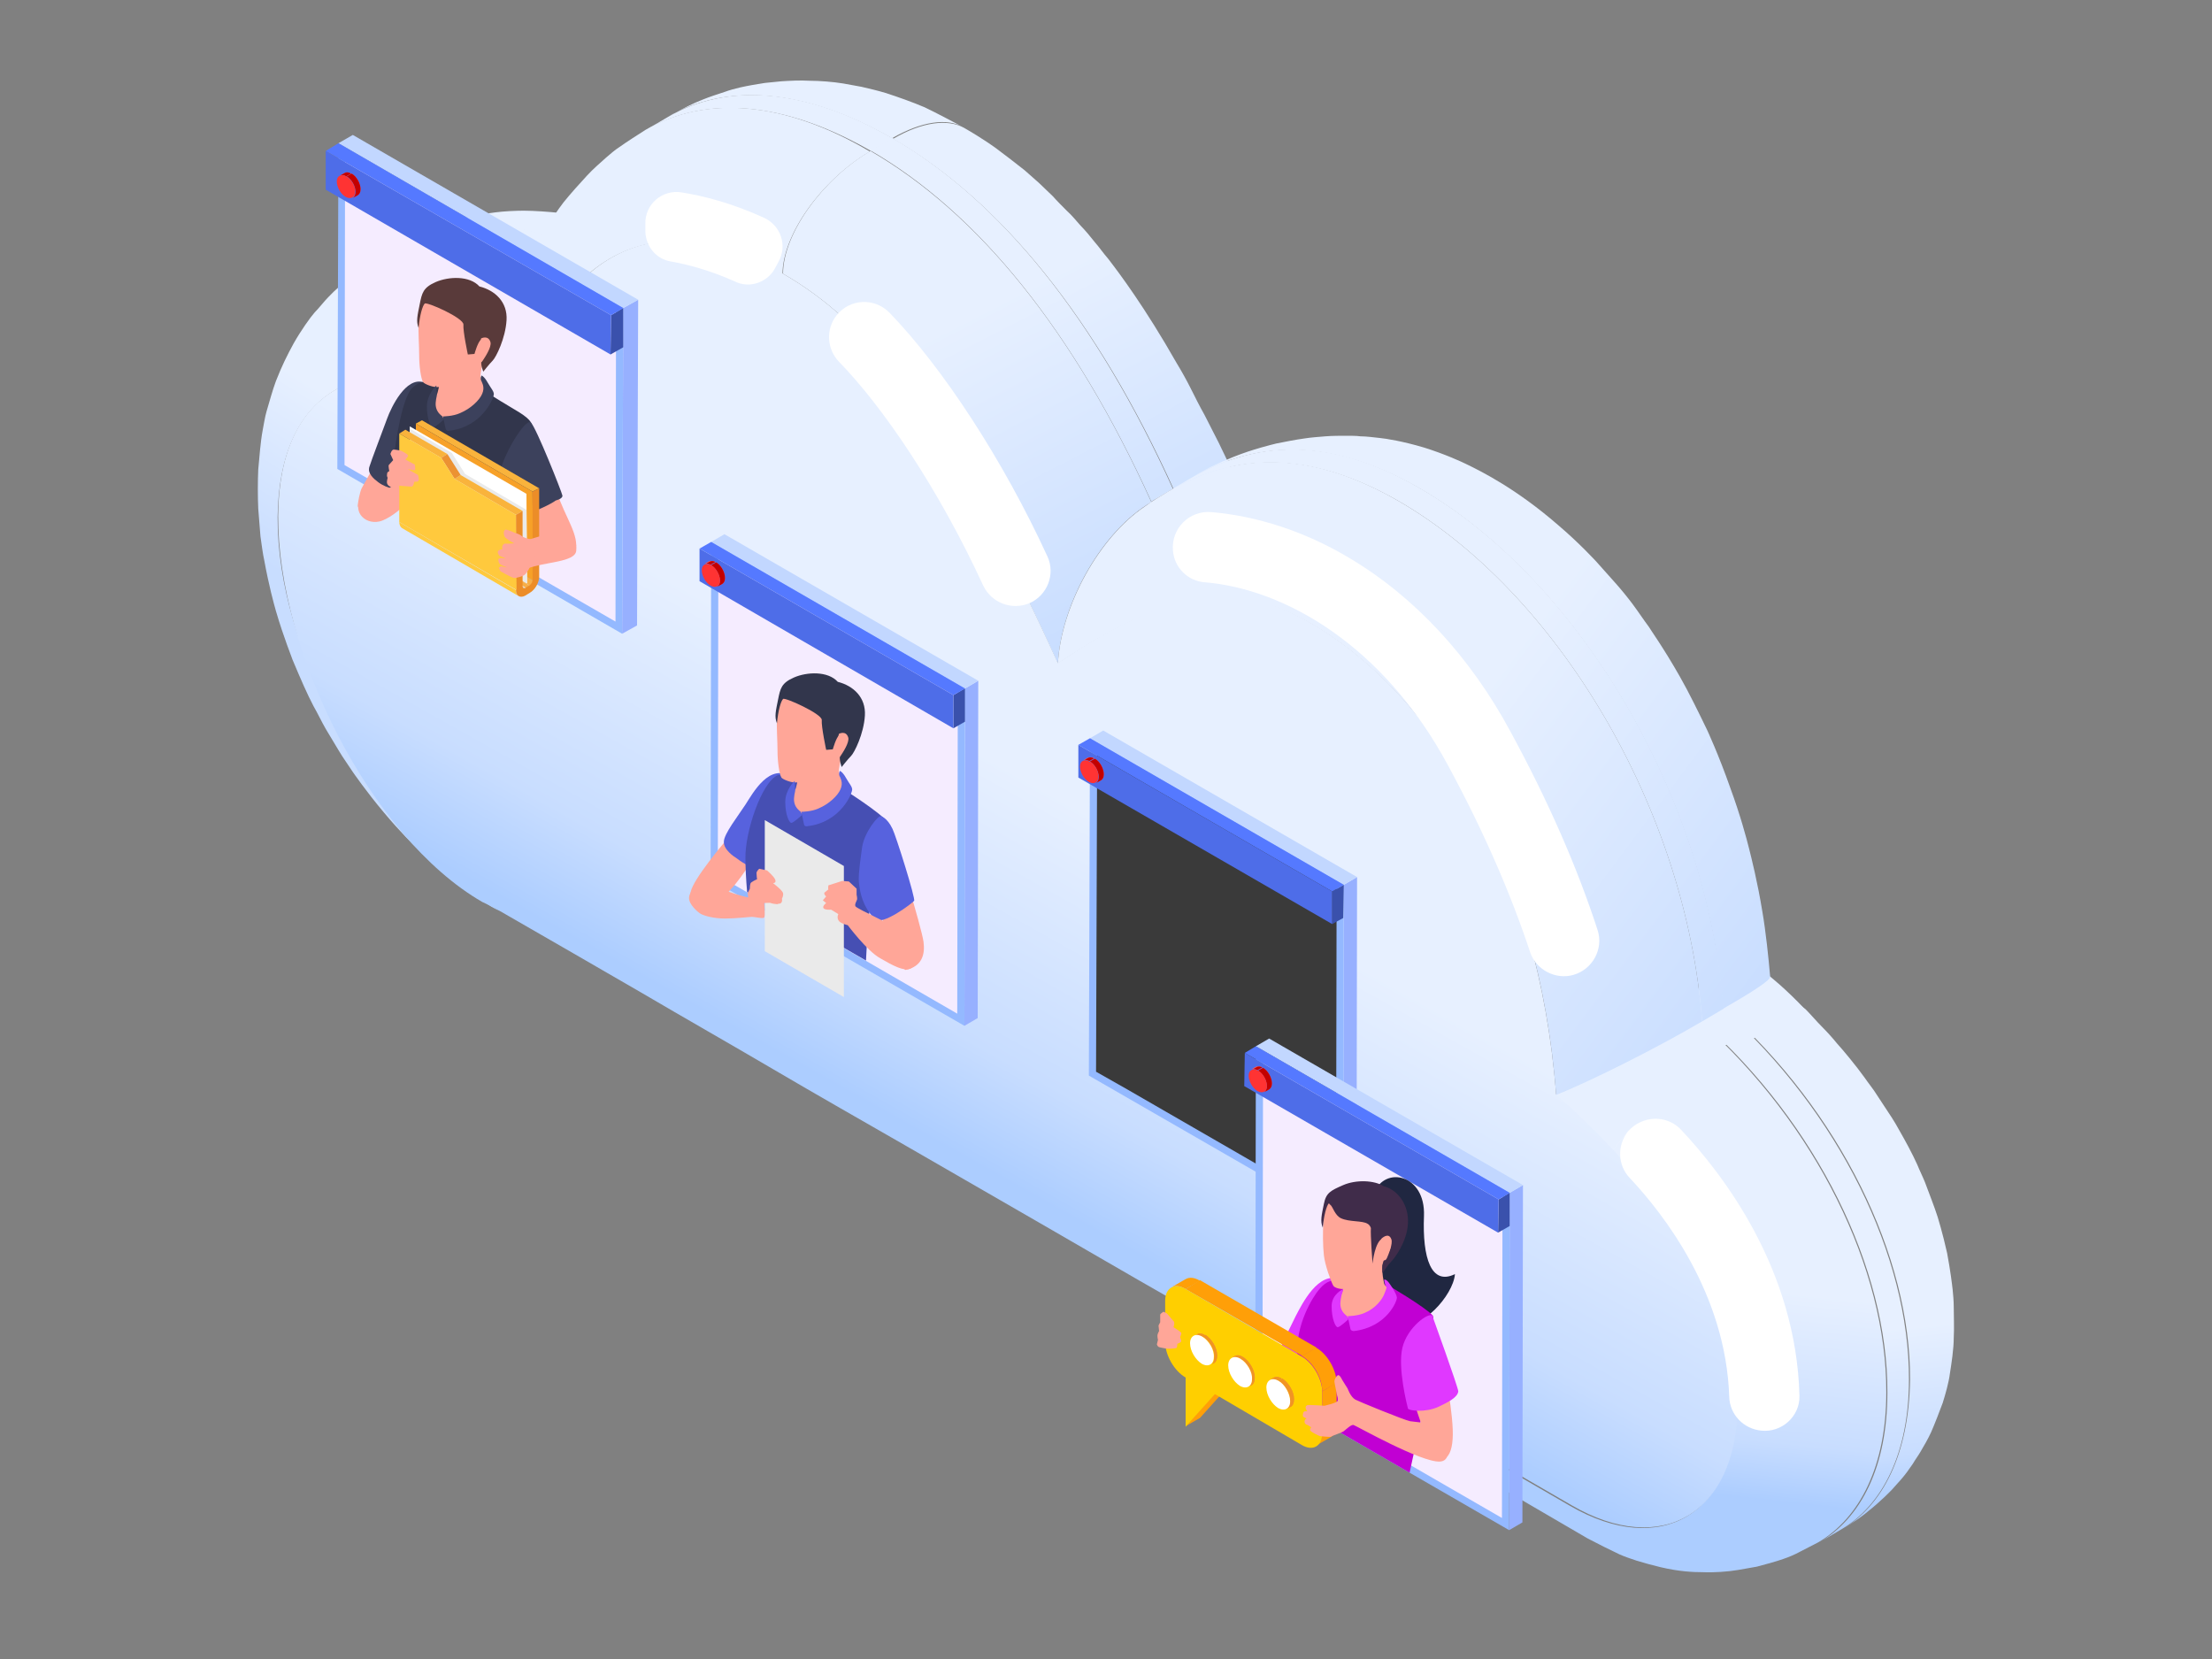 <?xml version="1.0" encoding="utf-8"?>
<!-- Generator: Adobe Illustrator 25.4.1, SVG Export Plug-In . SVG Version: 6.00 Build 0)  -->
<svg version="1.1" id="レイヤー_1" xmlns="http://www.w3.org/2000/svg" xmlns:xlink="http://www.w3.org/1999/xlink" x="0px"
	 y="0px" viewBox="0 0 400 300" style="enable-background:new 0 0 400 300;" xml:space="preserve">
<rect x="0" y="0" width="400" height="300" fill="#808080" stroke="none"/>
<style type="text/css">
	.st0{enable-background:new    ;}
	.st1{fill:url(#SVGID_1_);}
	.st2{fill:#E7F0FF;}
	.st3{fill:url(#SVGID_00000176005858183776890930000010278214576251562135_);}
	.st4{fill:url(#SVGID_00000003823614620392469450000016095244829332637332_);}
	.st5{fill:url(#SVGID_00000015336385634000488580000013239971619987754368_);}
	.st6{fill:url(#SVGID_00000032615748488311667900000003653439872184738966_);}
	.st7{fill:url(#SVGID_00000180346856596376049020000015213889050582198412_);}
	.st8{fill:url(#SVGID_00000150071106959836692900000009938431291155453095_);}
	.st9{fill:url(#SVGID_00000119798598592063063700000010367807295365968044_);}
	.st10{fill:url(#SVGID_00000011714536999808499710000014742618080062607005_);}
	.st11{fill:url(#SVGID_00000109002874305528454810000002795766714877885628_);}
	.st12{fill:url(#SVGID_00000045608313250200275070000000952834128944101274_);}
	.st13{fill:url(#SVGID_00000156548709675189458400000003890105787115862146_);}
	.st14{fill:url(#SVGID_00000029768527163002003550000017399966063257720211_);}
	.st15{fill:url(#SVGID_00000070084393146934242010000003675144691204598694_);}
	.st16{fill:url(#SVGID_00000180366672328930895390000001749586162924497309_);}
	.st17{fill:url(#SVGID_00000044885660224479923740000011562249218682465670_);}
	.st18{fill:url(#SVGID_00000139988550412633156050000017906687843232850072_);}
	.st19{fill:#FFFFFF;}
	.st20{fill:#97B0FF;}
	.st21{fill:#C2D7FF;}
	.st22{fill:#94B9FF;}
	.st23{fill:#F5ECFF;}
	.st24{fill:#3A51AC;}
	.st25{fill:#5579FF;}
	.st26{fill:#4E6DE8;}
	.st27{fill:#FFA698;}
	.st28{fill:#5762DE;}
	.st29{fill:#464FB3;}
	.st30{fill:#EAEAEA;}
	.st31{fill:#32364C;}
	.st32{clip-path:url(#SVGID_00000060717626621140563920000017378672837877910176_);enable-background:new    ;}
	.st33{fill:#C30000;}
	.st34{clip-path:url(#SVGID_00000144298438126579115920000012364730549847555202_);enable-background:new    ;}
	.st35{fill:#FF3333;}
	.st36{fill:#3A3A3A;}
	.st37{clip-path:url(#SVGID_00000051376645789156949950000010442638112800075447_);enable-background:new    ;}
	.st38{clip-path:url(#SVGID_00000014619574989542861370000007532297544770938248_);enable-background:new    ;}
	.st39{fill:#E038FF;}
	.st40{fill:#202741;}
	.st41{fill:#C100D3;}
	.st42{fill:#402C4A;}
	.st43{fill:#FF9F08;}
	.st44{fill:#FFCF00;}
	.st45{clip-path:url(#SVGID_00000164476332534781908380000004381256906563255181_);enable-background:new    ;}
	.st46{fill:#F19424;}
	.st47{clip-path:url(#SVGID_00000147927690586000894700000001140372886714651777_);enable-background:new    ;}
	.st48{clip-path:url(#SVGID_00000126299374166296862390000010842868285749997706_);enable-background:new    ;}
	.st49{clip-path:url(#SVGID_00000083058218143505741810000002638499159827857313_);enable-background:new    ;}
	.st50{clip-path:url(#SVGID_00000030480432978646568090000006366389213735466374_);enable-background:new    ;}
	.st51{clip-path:url(#SVGID_00000174575517448646581650000002577163811319507335_);enable-background:new    ;}
	.st52{clip-path:url(#SVGID_00000101092552778820255300000016090966807206744747_);enable-background:new    ;}
	.st53{clip-path:url(#SVGID_00000055675298892376301260000017873900581979837625_);enable-background:new    ;}
	.st54{clip-path:url(#SVGID_00000165234138219223852450000012463519368635206319_);enable-background:new    ;}
	.st55{clip-path:url(#SVGID_00000170977057656602746950000006541299734866996878_);enable-background:new    ;}
	.st56{fill:#3C415C;}
	.st57{fill:#593A3A;}
	.st58{clip-path:url(#SVGID_00000161615047934747558840000006850199384360881321_);}
	.st59{fill:#F7AE48;}
	.st60{clip-path:url(#SVGID_00000064333659691895134600000013509911893091759012_);}
	.st61{clip-path:url(#SVGID_00000115501973079039655450000001399055074693359510_);}
	.st62{fill:#FFC93D;}
	.st63{fill:#F9B33C;}
	.st64{fill:#F7A128;}
	.st65{fill:#EC8D28;}
	.st66{fill:#EC9232;}
</style>
<g>
	<g>
		<g>
			<g>
				<g class="st0">
					
						<linearGradient id="SVGID_1_" gradientUnits="userSpaceOnUse" x1="806.567" y1="185.248" x2="762.594" y2="249.54" gradientTransform="matrix(-1 0 0 1 1119.85 0)">
						<stop  offset="0.273" style="stop-color:#E7F0FF"/>
						<stop  offset="1" style="stop-color:#C8DDFF"/>
					</linearGradient>
					<path class="st1" d="M320.1,176.6c0,0,2.7,2.1,6.3,5.9c3.6,3.8-24.2,8.4-24.2,8.4l8.2-19.4L320.1,176.6z"/>
					<g>
						<path class="st2" d="M90.7,164.7c0.4,0.2,0.4,0.2,2.2,1.2c0.9,0.5,1.5,0.8,1.8,0.9c-2.4-1.1-3.9-3.3-4.1-6.5
							c-0.7-0.3-2.4-1.3-3.3-1.7C87.2,161.7,88.6,163.8,90.7,164.7z"/>
					</g>
					<g>
						
							<linearGradient id="SVGID_00000088097254547392217200000002896853103770113960_" gradientUnits="userSpaceOnUse" x1="1040.231" y1="69.922" x2="1063.582" y2="107.224" gradientTransform="matrix(-1 0 0 1 1119.85 0)">
							<stop  offset="0.273" style="stop-color:#E7F0FF"/>
							<stop  offset="1" style="stop-color:#C8DDFF"/>
						</linearGradient>
						<path style="fill:url(#SVGID_00000088097254547392217200000002896853103770113960_);" d="M119.2,43.4c-1.2-0.5-2.8-1.1-4-1.5
							c-2.1-0.7-4.8-1.6-7-2.1c-2.1-0.5-4.9-1-7-1.3c-1.9-0.2-4.6-0.4-6.5-0.4c-1.5,0-3.6,0.1-5.1,0.3c-0.9,0.1-2.1,0.3-2.9,0.4
							c-1.3,0.3-2.9,0.6-4.2,1c-1.1,0.3-2.7,0.8-3.7,1.3c-0.8,0.3-1.8,0.7-2.6,1.1c-1,0.5-2.4,1.2-3.4,1.8c7.8-4.6,18.5-4.7,31,0.5
							C108.8,41.6,114.4,41.4,119.2,43.4z"/>
					</g>
					<g>
						
							<linearGradient id="SVGID_00000133525925764195602870000015246451213430651306_" gradientUnits="userSpaceOnUse" x1="1046.367" y1="66.081" x2="1069.719" y2="103.383" gradientTransform="matrix(-1 0 0 1 1119.85 0)">
							<stop  offset="0.273" style="stop-color:#E7F0FF"/>
							<stop  offset="1" style="stop-color:#C8DDFF"/>
						</linearGradient>
						<path style="fill:url(#SVGID_00000133525925764195602870000015246451213430651306_);" d="M72.9,43.9L69,46.2
							c7.8-4.6,18.5-4.7,31,0.5l3.9-2.3C91.5,39.2,80.8,39.3,72.9,43.9z"/>
					</g>
					<g>
						
							<linearGradient id="SVGID_00000141453028374097009340000012925504555207120256_" gradientUnits="userSpaceOnUse" x1="1026.468" y1="78.538" x2="1049.82" y2="115.84" gradientTransform="matrix(-1 0 0 1 1119.85 0)">
							<stop  offset="0.273" style="stop-color:#E7F0FF"/>
							<stop  offset="1" style="stop-color:#C8DDFF"/>
						</linearGradient>
						<path style="fill:url(#SVGID_00000141453028374097009340000012925504555207120256_);" d="M69,46.2c-0.7,0.4-1.7,1-2.4,1.5
							c-1,0.7-2.3,1.6-3.2,2.3c-1.2,1.1-2.9,2.5-4,3.7c-0.8,0.8-1.7,2-2.5,2.8c-0.8,0.9-2.5,3.3-3.8,5.6c-1.2,2.2-2.1,4-3.2,6.8
							c-0.6,1.6-1.2,3.8-1.7,5.5c-0.3,1-0.5,2.4-0.7,3.4c-0.4,2.1-0.6,5-0.8,7.1c-0.1,2.1-0.1,5,0,7.1c0.1,1.5,0.3,3.5,0.4,5
							c0.2,1.3,0.4,3.1,0.7,4.4c0.8,4.4,1.7,7.7,2.1,9.1c1.4,4.8,3,8.7,3,8.8c1.6,3.8,2.6,6.1,3.8,8.4c0.7,1.2,1.5,2.9,2.2,4.1
							c0.7,1.2,1.7,2.8,2.4,4c0.7,1.2,1.8,2.7,2.5,3.8c0,0,2.4,3.5,5.6,7.3c3,3.6,5.5,6,6.2,6.7c3.5,3.4,7.8,7.2,14.4,11
							c-1.8-1.1-2.9-3-2.9-5.9c-20.4-11.8-37-40.9-36.9-65.2C50.5,71.2,64.5,60.9,93,72.7c-4.8-9.3-1.7-20.9,7-26
							C87.5,41.5,76.8,41.6,69,46.2z"/>
					</g>
					<g>
						
							<linearGradient id="SVGID_00000104680228207508730570000006541795552349770377_" gradientUnits="userSpaceOnUse" x1="963.246" y1="39.967" x2="923.619" y2="117.2" gradientTransform="matrix(-1 0 0 1 1119.85 0)">
							<stop  offset="0.273" style="stop-color:#E7F0FF"/>
							<stop  offset="1" style="stop-color:#C8DDFF"/>
						</linearGradient>
						<path style="fill:url(#SVGID_00000104680228207508730570000006541795552349770377_);" d="M174.2,23c-2.1-1.1-4.9-2.6-7-3.6
							c-2.1-0.9-4.9-1.9-7.1-2.6c-1.3-0.4-3-0.8-4.3-1.1c-1-0.2-2.3-0.4-3.3-0.6c-1.8-0.3-4.3-0.5-6.2-0.5c-1.5-0.1-3.5,0-5,0.1
							c-0.9,0.1-2.1,0.2-3,0.3c-1.3,0.2-3.1,0.5-4.4,0.8c-0.9,0.2-2,0.5-2.8,0.8c-1.2,0.4-2.8,0.9-4,1.4c-0.8,0.3-1.9,0.8-2.7,1.2
							c-1.2,0.6-2.7,1.4-3.8,2c10.8-6.3,25-5.2,40.7,3.8C166.7,21.9,171.3,21.3,174.2,23z"/>
					</g>
					<g>
						
							<linearGradient id="SVGID_00000083076155496406064590000006624359555810009999_" gradientUnits="userSpaceOnUse" x1="970.755" y1="43.82" x2="931.128" y2="121.053" gradientTransform="matrix(-1 0 0 1 1119.85 0)">
							<stop  offset="0.273" style="stop-color:#E7F0FF"/>
							<stop  offset="1" style="stop-color:#C8DDFF"/>
						</linearGradient>
						<path style="fill:url(#SVGID_00000083076155496406064590000006624359555810009999_);" d="M120.7,21.2l-3.9,2.3
							c10.8-6.3,25-5.2,40.7,3.8l3.9-2.3C145.7,15.9,131.4,14.9,120.7,21.2z"/>
					</g>
					<g>
						
							<linearGradient id="SVGID_00000047041514912089412230000012180982365608460707_" gradientUnits="userSpaceOnUse" x1="992.15" y1="54.797" x2="952.523" y2="132.03" gradientTransform="matrix(-1 0 0 1 1119.85 0)">
							<stop  offset="0.273" style="stop-color:#E7F0FF"/>
							<stop  offset="1" style="stop-color:#C8DDFF"/>
						</linearGradient>
						<path style="fill:url(#SVGID_00000047041514912089412230000012180982365608460707_);" d="M116.7,23.5
							c-1.4,0.9-3.3,2.1-4.7,3.1c-0.8,0.5-1.7,1.3-2.4,1.9c-1,0.9-2.4,2.1-3.4,3.2c-1.3,1.4-3.1,3.4-4.3,4.9c-1,1.3-2.2,3.1-3.1,4.5
							c-1,1.6-2.2,3.8-3,5.5c-0.5,1-1.2,2.4-1.6,3.5c-0.9,2.2-1.9,5.2-2.7,7.4c-1.5,4.9-1.2,10.4,1.4,15.3
							c9.1-29.4,27.4-35.5,48.6-23.2c0-7.2,7.1-17.1,15.8-22.2C141.8,18.2,127.5,17.2,116.7,23.5z"/>
					</g>
					<g>
						
							<linearGradient id="SVGID_00000033362283155894087700000002456519408962189445_" gradientUnits="userSpaceOnUse" x1="941.223" y1="28.667" x2="901.596" y2="105.9" gradientTransform="matrix(-1 0 0 1 1119.85 0)">
							<stop  offset="0.273" style="stop-color:#E7F0FF"/>
							<stop  offset="1" style="stop-color:#C8DDFF"/>
						</linearGradient>
						<path style="fill:url(#SVGID_00000033362283155894087700000002456519408962189445_);" d="M225.6,91.2c-0.8-1.7-1.8-4-2.6-5.7
							c-0.8-1.6-1.8-3.8-2.6-5.4c-0.8-1.5-1.8-3.6-2.6-5.1c-0.8-1.4-1.8-3.4-2.5-4.8c-0.7-1.4-1.7-3.2-2.5-4.5
							c-5.8-10.2-10.4-16.3-12.4-18.9l0,0c-0.8-0.9-1.7-2.2-2.5-3.1c-0.7-0.9-1.7-2.1-2.5-2.9c-0.7-0.8-1.7-2-2.5-2.7
							c-0.8-0.8-1.8-1.8-2.5-2.6c-0.7-0.7-1.8-1.7-2.5-2.4c-0.8-0.7-1.8-1.6-2.6-2.3c-1.5-1.2-3.6-2.8-5.2-4c0,0-2.3-1.7-5.8-3.7
							c-2.9-1.6-7.5-1.1-12.8,2c19.5,11.3,36.7,32.4,50.8,63.5C218.3,84.9,223.3,86.2,225.6,91.2z"/>
					</g>
					<g>
						
							<linearGradient id="SVGID_00000023253936313623033210000005341856927085027248_" gradientUnits="userSpaceOnUse" x1="948.066" y1="32.178" x2="908.438" y2="109.411" gradientTransform="matrix(-1 0 0 1 1119.85 0)">
							<stop  offset="0.273" style="stop-color:#E7F0FF"/>
							<stop  offset="1" style="stop-color:#C8DDFF"/>
						</linearGradient>
						<path style="fill:url(#SVGID_00000023253936313623033210000005341856927085027248_);" d="M208.2,90.7l3.9-2.3
							c-14.1-31.1-31.3-52.2-50.8-63.5l-3.9,2.3C176.9,38.5,194.1,59.7,208.2,90.7z"/>
					</g>
					<g>
						<path class="st2" d="M207,91.5c1.3-0.8,2.9-1.9,4.2-2.7c-1,0.6-2,1.2-2.9,1.9C207.8,91,207.4,91.2,207,91.5z"/>
					</g>
					<g>
						
							<linearGradient id="SVGID_00000126307903836281185560000005616654868330284455_" gradientUnits="userSpaceOnUse" x1="960.856" y1="38.741" x2="921.229" y2="115.973" gradientTransform="matrix(-1 0 0 1 1119.85 0)">
							<stop  offset="0.273" style="stop-color:#E7F0FF"/>
							<stop  offset="1" style="stop-color:#C8DDFF"/>
						</linearGradient>
						<path style="fill:url(#SVGID_00000126307903836281185560000005616654868330284455_);" d="M191.3,120
							c0.6-11.1,8.2-24.2,16.9-29.2c-14.1-31.1-31.3-52.2-50.8-63.5c-8.7,5.1-15.8,15-15.8,22.2C157.1,58.4,171,75.3,191.3,120z"/>
					</g>
					<g>
						
							<linearGradient id="SVGID_00000042736993237886455060000007411071204658464139_" gradientUnits="userSpaceOnUse" x1="785.16" y1="229.121" x2="780.51" y2="272.59" gradientTransform="matrix(-1 0 0 1 1119.85 0)">
							<stop  offset="0.273" style="stop-color:#E7F0FF"/>
							<stop  offset="0.794" style="stop-color:#C8DDFF"/>
							<stop  offset="1" style="stop-color:#ACCDFF"/>
						</linearGradient>
						<path style="fill:url(#SVGID_00000042736993237886455060000007411071204658464139_);" d="M333,276.6c0.7-0.4,1.5-0.9,2.2-1.4
							c0.8-0.5,1.9-1.3,2.6-1.9c2.4-1.9,4.1-3.7,4.3-3.9c0.5-0.6,1.2-1.3,1.7-1.9c0.7-0.8,1.5-1.9,2.1-2.8c0.4-0.7,1-1.5,1.4-2.2
							c0.6-1,1.4-2.4,1.9-3.5c0.7-1.6,1.5-3.7,2.1-5.3c0.5-1.6,1.1-3.7,1.3-5.3c0.3-1.9,0.7-4.5,0.7-6.5c0.1-1.7,0-3.9,0-5.6
							c0-0.9-0.1-2.2-0.2-3.1c-0.1-0.9-0.4-3.4-1-6.6c-0.8-3.6-1.7-6.5-1.7-6.5c-0.6-1.9-1.6-4.4-2.3-6.3c-0.4-1-1-2.2-1.4-3.2
							c-0.9-2-2.1-4.2-3.3-6.3c-1-1.8-1.1-1.9-4-6.3c-0.6-1-1.6-2.2-2.2-3.1c-1.5-2.1-3.9-5-5-6.2c-0.8-1-1.9-2.2-2.8-3.1
							c-0.9-0.9-2-2.2-2.9-3.1c-0.3-0.2-0.7-0.5-1-0.7c-0.4-0.2-1-0.4-1.4-0.4c-3.5-0.7-9.4,0.4-12.3,1
							c20.9,18.5,33.7,44.8,33.6,67.1C345.2,262.9,340.5,272.3,333,276.6z"/>
					</g>
					<g>
						
							<linearGradient id="SVGID_00000016764541265889675450000003068286235575305635_" gradientUnits="userSpaceOnUse" x1="903.91" y1="207.643" x2="909.571" y2="259.401" gradientTransform="matrix(-1 0 0 1 1119.85 0)">
							<stop  offset="0.273" style="stop-color:#E7F0FF"/>
							<stop  offset="0.794" style="stop-color:#C8DDFF"/>
							<stop  offset="1" style="stop-color:#ACCDFF"/>
						</linearGradient>
						<path style="fill:url(#SVGID_00000016764541265889675450000003068286235575305635_);" d="M94.1,166.5c5.1,3,6.9,4,12.5,7.2
							c3.2,1.9,6.5,3.7,9.7,5.6c0.4,0.2,0.8,0.5,1.2,0.7c2.4,1.4,4.8,2.8,7.2,4.2c2,1.2,4,2.3,6,3.5c4,2.3,8,4.7,12.1,7
							c8,4.6,16.1,9.3,24.1,13.9c0.4,0.2,0.8,0.5,1.2,0.7c0.4,0.2,0.8,0.5,1.2,0.7c0.7,0.4,1.7,1,2.4,1.4
							c6.4,3.7,12.8,7.4,19.3,11.1l0,0c8,4.6,16,9.3,24.1,13.9c8,4.6,16,9.3,24,13.9l0,0c8,4.6,16,9.3,24,13.9l0,0
							c0.4,0.2,0.8,0.5,1.2,0.7c0.8,0.5,1.6,0.9,2.4,1.4c0.4,0.2,0.8,0.5,1.2,0.7c0.4,0.2,0.8,0.5,1.2,0.7c0.4,0.2,0.8,0.5,1.2,0.7
							c0.4,0.2,0.8,0.5,1.2,0.7c1.2,0.7,2.4,1.4,3.6,2.1c1.2,0.7,2.4,1.4,3.6,2.1c0.8,0.5,1.6,0.9,2.4,1.4c0.4,0.2,0.8,0.5,1.2,0.7
							c0.7,0.4,1.7,1,2.4,1.4c0.4,0.2,0.8,0.5,1.2,0.7s0.8,0.5,1.2,0.7c1.7,0.9,4.1,2.1,5.8,2.9c0.9,0.4,2.1,0.8,3,1.1
							c1.3,0.4,3.1,0.9,4.4,1.2c3.4,0.8,5.9,0.9,7.6,0.9c1.9,0.1,4.7-0.1,6.4-0.4c1-0.2,2.4-0.4,3.4-0.6c1.5-0.4,3.4-0.9,4.8-1.4
							c0.9-0.3,2.1-0.8,3-1.3c1-0.5,2.3-1.2,3.3-1.7c7.5-4.4,12.3-13.8,12.3-27.1c0.1-22.3-12.7-48.5-33.6-67.1
							c-5.3,3.1-11.8,6.5-17.3,9.2c-3.6,1.7-6.8,3.2-9.1,4.1c23.6,21.1,32.9,40.2,32.8,56.4c-0.1,19.5-13.6,27.4-30,17.9
							c-8-4.6-16-9.3-24-13.9c-8-4.6-16-9.3-24-13.9c-8-4.6-16-9.3-24-13.9c-8-4.6-16-9.3-24.1-13.9c-8-4.6-16-9.3-24.1-13.9
							c-8-4.6-16.1-9.3-24.1-13.9c-8-4.7-16.1-9.3-24.1-14c-8-4.7-16.1-9.3-25.3-14.6C90.8,163.2,92.1,165.3,94.1,166.5z"/>
					</g>
					<g>
						
							<linearGradient id="SVGID_00000126303434562982729850000000418245485919407781_" gradientUnits="userSpaceOnUse" x1="791.759" y1="229.827" x2="787.109" y2="273.296" gradientTransform="matrix(-1 0 0 1 1119.85 0)">
							<stop  offset="0.273" style="stop-color:#E7F0FF"/>
							<stop  offset="0.794" style="stop-color:#C8DDFF"/>
							<stop  offset="1" style="stop-color:#ACCDFF"/>
						</linearGradient>
						<path style="fill:url(#SVGID_00000126303434562982729850000000418245485919407781_);" d="M329,278.9l3.9-2.3
							c7.5-4.4,12.3-13.8,12.3-27.1c0.1-22.3-12.7-48.5-33.6-67.1l-3.9,2.3c20.9,18.5,33.7,44.8,33.6,67.1
							C341.3,265.1,336.6,274.5,329,278.9z"/>
					</g>
					<g>
						
							<linearGradient id="SVGID_00000042698517239091770450000005823213954045933208_" gradientUnits="userSpaceOnUse" x1="870.981" y1="102.843" x2="787.278" y2="165.317" gradientTransform="matrix(-1 0 0 1 1119.85 0)">
							<stop  offset="0.273" style="stop-color:#E7F0FF"/>
							<stop  offset="1" style="stop-color:#C8DDFF"/>
						</linearGradient>
						<path style="fill:url(#SVGID_00000042698517239091770450000005823213954045933208_);" d="M320.1,176.6
							c-0.3-3.5-0.8-8.2-1.4-11.7c-0.9-5.5-2-9.8-2.4-11.4c-0.5-2-1.6-6.1-3.4-11c-2.1-6-4.2-10.5-4.2-10.5
							c-1.4-2.9-3.3-6.8-4.9-9.6c-3-5.3-5.6-8.9-5.6-9c-0.9-1.2-2.1-3-3-4.2c-0.9-1.2-2.2-2.8-3.2-3.9c-1-1.1-2.3-2.6-3.3-3.7
							c0,0-3.1-3.4-7-6.7c-7.5-6.5-13.7-9.6-16.6-11c-0.6-0.3-3.8-1.8-7.7-3c-3.7-1.1-6.8-1.6-7.9-1.7c-1-0.1-2.4-0.3-3.5-0.3
							c-0.7-0.1-1.7-0.1-2.5-0.1c-1.1,0-2.6,0-3.8,0.1c-1.2,0.1-2.7,0.2-3.9,0.4c-1.5,0.2-3.5,0.6-5,0.9c-0.8,0.2-4.2,1-7.7,2.4
							c-3,1.2-5.2,2.3-8.1,4c13.3-7.7,26.8-6.8,41.7,1.7c28.6,16.5,52,55.6,54.9,94.1C317.2,179.2,320.2,177.2,320.1,176.6z"/>
					</g>
					<g>
						
							<linearGradient id="SVGID_00000005987905308312175780000003700540116409948039_" gradientUnits="userSpaceOnUse" x1="910.909" y1="125.648" x2="954.888" y2="204.063" gradientTransform="matrix(-1 0 0 1 1119.85 0)">
							<stop  offset="0.273" style="stop-color:#E7F0FF"/>
							<stop  offset="0.788" style="stop-color:#C8DDFF"/>
							<stop  offset="1" style="stop-color:#ACCDFF"/>
						</linearGradient>
						<path style="fill:url(#SVGID_00000005987905308312175780000003700540116409948039_);" d="M141.6,49.5
							c-21.2-12.3-39.4-6.2-48.6,23.2c-28.5-11.8-42.6-1.5-42.7,20.6c-0.1,24.3,16.5,58,36.9,69.8c1,0.4,2.6,1.4,3.3,1.7
							c9.2,5.3,17.2,9.9,25.3,14.6c8,4.7,16.1,9.3,24.1,14c8,4.7,16.1,9.3,24.1,13.9c8,4.6,16.1,9.3,24.1,13.9
							c8,4.6,16,9.3,24.1,13.9c8,4.6,16,9.3,24,13.9c8,4.6,16,4.7,24,9.3c8,4.6,16,9.3,24,13.9c16.3,9.5,29.8,1.5,30-17.9
							c0.1-16.2-9.2-35.3-32.8-56.4c-3.2-41.2-21.8-72.2-44.3-85.2c-12.4-7.2-23.9-7.6-45.8,7.2C171,75.3,157.1,58.4,141.6,49.5z"/>
					</g>
					<g>
						
							<linearGradient id="SVGID_00000039813189473534332640000000023674340120702878_" gradientUnits="userSpaceOnUse" x1="884.157" y1="120.497" x2="800.454" y2="182.97" gradientTransform="matrix(-1 0 0 1 1119.85 0)">
							<stop  offset="0.273" style="stop-color:#E7F0FF"/>
							<stop  offset="1" style="stop-color:#C8DDFF"/>
						</linearGradient>
						<path style="fill:url(#SVGID_00000039813189473534332640000000023674340120702878_);" d="M211.2,88.9c-1.3,0.8-3,1.8-4.2,2.7
							c-8.2,5.5-15.1,17.9-15.7,28.4c21.9-14.7,33.4-14.3,45.8-7.2c22.5,13,41.2,44,44.3,85.2c5.8-2.3,17.7-8.2,26.4-13.3
							c-2.9-38.5-26.3-77.6-54.9-94.1C238,82,224.5,81.1,211.2,88.9z"/>
					</g>
					<g>
						
							<linearGradient id="SVGID_00000164493819970983881700000009464941549945992600_" gradientUnits="userSpaceOnUse" x1="875.003" y1="108.233" x2="791.301" y2="170.707" gradientTransform="matrix(-1 0 0 1 1119.85 0)">
							<stop  offset="0.273" style="stop-color:#E7F0FF"/>
							<stop  offset="1" style="stop-color:#C8DDFF"/>
						</linearGradient>
						<path style="fill:url(#SVGID_00000164493819970983881700000009464941549945992600_);" d="M215.1,86.6l-3.9,2.3
							c13.3-7.7,26.8-6.8,41.7,1.7c28.6,16.5,52,55.6,54.9,94.1l3.9-2.3c-2.9-38.5-26.3-77.6-54.9-94.1
							C242,79.7,228.4,78.8,215.1,86.6z"/>
					</g>
				</g>
			</g>
			<g>
				<path class="st19" d="M284.5,176.3L284.5,176.3c3.5-1,5.5-4.7,4.4-8.1c-3.6-11.1-8.8-23.1-15.7-35.8
					c-7.3-13.6-17.4-24.5-29.2-31.5c-8-4.8-16.7-7.6-25-8.3c-3.9-0.3-7.2,2.9-6.9,6.9l0,0c0.2,3.1,2.7,5.6,5.8,5.8
					c14.4,1.2,32.3,11.4,44,33.2c6.5,12,11.4,23.4,14.8,33.7C277.8,175.4,281.3,177.2,284.5,176.3z"/>
			</g>
			<g>
				<path class="st19" d="M186.1,109.1L186.1,109.1c3.3-1.4,4.8-5.3,3.3-8.5c-8-17.4-18.9-34.1-28.6-44.1c-2.7-2.7-7.1-2.5-9.5,0.5
					l0,0c-2,2.5-1.8,6.1,0.4,8.4c7.9,8.1,18,22.9,26.1,40.5C179.3,109,182.9,110.4,186.1,109.1z"/>
			</g>
			<g>
				<path class="st19" d="M140.1,48.6l0.7-1.3c1.6-2.9,0.4-6.5-2.6-7.9c-5.9-2.7-11.1-4-14.9-4.6c-3.5-0.6-6.7,2.1-6.6,5.7l0,0
					l0,1.4c0.1,2.7,2,5,4.7,5.4c2.8,0.5,6.8,1.5,11.5,3.6C135.5,52.2,138.7,51.1,140.1,48.6z"/>
			</g>
			<g>
				<path class="st19" d="M325.4,252.4c-0.6-22.9-13.8-40-21.4-48.1c-2.6-2.8-7.1-2.6-9.6,0.3l-3.7,4.5l4-4.9l-0.3,0.4
					c-2,2.5-1.9,6.1,0.3,8.4c6.2,6.6,17.4,21,18,39.6c0.1,3.2,2.6,5.8,5.8,6.1l0,0C322.2,259.1,325.5,256.1,325.4,252.4z"/>
			</g>
		</g>
		<g>
			<g>
				<g>
					<g class="st0">
						<g>
							<polygon class="st20" points="174.4,185.5 176.8,184.1 176.9,123.1 174.5,124.5 							"/>
						</g>
						<g>
							<polygon class="st21" points="174.5,124.5 176.9,123.1 131,96.6 128.6,98 							"/>
						</g>
						<g>
							<polygon class="st22" points="128.6,98 128.5,159 174.4,185.5 174.5,124.5 							"/>
							<polygon class="st23" points="129.8,158.3 135,161.3 156.5,173.7 173.1,183.3 173.2,125.2 129.9,100.2 							"/>
						</g>
					</g>
				</g>
				<g>
					<g class="st0">
						<g>
							<polygon class="st24" points="172.4,131.7 174.5,130.5 174.5,124.5 172.4,125.7 							"/>
						</g>
						<g>
							<polygon class="st25" points="172.4,125.7 174.5,124.5 128.6,98 126.5,99.2 							"/>
						</g>
						<g>
							<polygon class="st26" points="126.5,99.2 126.5,105.1 172.4,131.7 172.4,125.7 							"/>
						</g>
					</g>
				</g>
			</g>
			<g>
				<path class="st27" d="M131.1,152.2c0,0-5.8,6.8-6.2,9.1c-0.4,2.2,3.8,0.8,3.8,0.8s0.5,1.6,2.3-0.1c3-2.8,5.3-7,5.3-7
					L131.1,152.2z"/>
				<path class="st28" d="M143.2,140.6c-4-2.9-7.1,2.9-8.4,4.9c-1.3,2-3.9,5.3-3.9,6.7c-0.1,1.4,1.8,2.7,2.3,3
					c0.5,0.4,2.6,1.9,4,1.9c1.4,0,0.7-0.1,1.2-3.3C138.9,150.6,143.2,140.6,143.2,140.6z"/>
				<path class="st29" d="M134.8,155.2c0,1.6,0.1,3.8,0.3,6.1l21.5,12.4c0.2-4.4,0.6-10.7,1.2-11.9c0.9-1.9,2.5-8.2,2.5-8.2
					c0.1-0.2,0.6-4-0.1-5.2c-0.7-1.2-7.7-5.8-8.3-6c-0.5-0.2-8.2-1.3-9-1.3c-0.8,0-1.6-1.2-2.3-0.9
					C137.7,141.5,134.7,150.5,134.8,155.2z"/>
				<path class="st27" d="M163.8,172.1c-0.6-1-2.9-3.1-2.9-3.1s-2.8-5.2-2.5-6.8c0.3-1.6,5.5-2.9,6.2-0.8c0.7,2.1,2.3,7.9,2.4,8.9
					c0.3,2.2-0.2,4.5-3.3,5.1C162.8,174.6,163.8,172.1,163.8,172.1z"/>
				<path class="st28" d="M159.3,147.6c-0.5-0.2-3,2.9-3.4,5.6c-0.2,1.5-0.7,4.7-0.6,6.2c0.3,3.5,1.6,5.5,2.9,6.8
					c1.3,1.3,6.8-2.9,7.1-3.3c0.3-0.4-3.3-11.8-3.9-13C160.4,147.8,159.3,147.6,159.3,147.6z"/>
				<polygon class="st30" points="152.6,180.3 138.3,172 138.3,148.3 152.6,156.6 				"/>
				<path class="st27" d="M153.5,159.4l-1.2-0.1l-2.5,0.8c0,0-0.1,0.7,0,0.7c0.1,0-0.5,0.4-0.7,0.6c-0.2,0.3,0.3,0.7,0.3,0.7
					l-0.6,0.7l0.6,0.5c0,0-0.7,0.5-0.5,0.9c0.2,0.4,1.4,0.3,1.4,0.3l1.3,0.8c0,0-0.3,0.5,0,1.1s1.7,0.9,1.7,0.9s3.5,4.7,5.9,6
					c2.4,1.4,4.2,2.3,5.3,1.9c1.2-0.4,1.7-2.3,1.4-4c-0.3-1.7,0.2-1.4-1.4-2.3c-1.7-0.9-9.6-4.6-9.8-5c-0.2-0.4,0.2-0.9,0.3-1.3
					c0-0.4-0.1-0.8-0.1-0.8l0-1.1L153.5,159.4z"/>
				<path class="st27" d="M139.8,159.7c0,0,0.6,0,0.4-0.6c-0.2-0.6-1.5-1.7-1.5-1.7l-1.4-0.3c0,0-0.5,0.4-0.5,0.8
					c0,0.4,0.1,1.1,0.1,1.1s-1.2,0.5-1.2,0.8c-0.1,0.3-0.1,0.9-0.1,0.9l-0.4,0.8l0.1,0.8c0,0-2.1-0.5-3.4-1
					c-1.4-0.6-3.8-2.2-4.9-1.7c-1.1,0.5-2.3,1.5-2.4,2.7c-0.1,1.2,1.6,2.7,2.2,3c0.6,0.3,2.2,0.8,4.3,0.8s4.4-0.3,4.9-0.3
					c0.5,0,2.1,0.4,2.2,0.1c0.2-0.3,0-2.6,0-2.6s1-0.1,1.2,0c0.2,0.1,0.9,0.2,1.1,0.2c0.2,0,0.3-0.1,0.3-0.1s0.3,0.1,0.5-0.2
					c0.2-0.2,0.1-0.7,0.1-0.7s0.3-0.5,0.2-1S139.8,159.7,139.8,159.7z"/>
				<path class="st27" d="M151.4,140.3c1.7,1,2.2,2.6,0.8,4.1c-1.4,1.5-4.4,3.7-7.1,2.8c-2.4-0.8-2.2-2.7-1.6-4.1
					C144.2,141.8,151.4,140.3,151.4,140.3z"/>
				<path class="st27" d="M144.5,137.9c0,1-0.1,3.4-0.8,5.3c-0.7,1.9,0,3.4,2.7,3.6c2.7,0.2,5.7-3.5,5.9-4.1
					c0.2-0.7-0.5-2.3-0.6-3.2c-0.1-0.9,1.2-5.3,1.3-6.7c0-1.4-2.3-3.4-2.3-3.4L144.5,137.9z"/>
				<path class="st27" d="M151.2,132.7c-0.3,1.8-0.8,5.6-1.4,6.3c-0.7,0.7-4.2,2.5-6,2.5c-0.9,0-2.3-0.6-2.5-0.9
					c-0.4-0.7-0.7-2.9-0.7-4.8c0-1.9-0.2-4.2-0.1-6.1c0.1-1.8,0.7-3.9,2.2-4.5c1.6-0.6,4.3-0.3,6.3,1.5
					C151,128.5,151.2,132.7,151.2,132.7z"/>
				<path class="st31" d="M148.6,130.2c-0.1,1.2,0.8,5.4,0.8,5.4l1.2-0.1c0,0,0.6-2.2,1.2-2.6c0.6-0.4,1.1,0,1,1.1
					c-0.1,1.1-0.6,1.6-0.9,2.5c-0.2,0.9,0.3,2.2,0.3,2.2s1.1-1.4,1.7-2c0.6-0.6,2.3-4,2.5-7.3c0.2-3.3-2.1-5.4-4.9-6.1
					c-1.8-2-5.6-1.8-7.9-0.8c-2.3,1-2.5,2-2.9,4c-0.4,2-0.7,3.1-0.2,4.3c0.2-2.3,0.7-4,1.1-4.4C141.8,126,148.7,129.1,148.6,130.2z"
					/>
				<path class="st27" d="M151.1,136.9c0,0,0.5,0.5,0.9-0.2c0.4-0.6,1.6-2.4,1.4-3.3c-0.4-1.4-1.7-0.7-1.7-0.7s-0.2,1.1-0.3,1.6
					C151.2,134.9,150.7,136.2,151.1,136.9z"/>
				<path class="st28" d="M143.8,143c0,0-0.3,1.2-0.2,1.9c0.1,0.7,0.4,1.3,1.2,1.9c0.3,0.7,0.2,0.6,0.2,0.6s-1.5,1.4-1.9,1.4
					c-0.4,0-1.1-1.5-1.1-3.8c0-2.2,1.7-3.8,1.7-3.8L143.8,143z"/>
				<path class="st28" d="M145.4,149.1l-0.5-2.3c0,0,1.8,0,3.1-0.6c1.9-0.8,3.5-2.3,4-3.5c0.5-1.2,0-1.9-0.2-2.4
					c-0.2-0.5,0.1-0.9,0.1-0.9s0.5,0.2,1.1,1.3c0.7,1.2,1,1.4,1.1,2c0.1,0.6-2,6-8.1,6.7C145.7,149.5,145.4,149.3,145.4,149.1z"/>
			</g>
			<g>
				<g>
					<g class="st0">
						<g class="st0">
							<defs>
								<path id="SVGID_00000183246592491013534660000009444003514450280578_" class="st0" d="M128.2,101.5l-0.9,0.5
									c0.3-0.2,0.7-0.1,1.2,0.1l0.9-0.5C129,101.4,128.5,101.4,128.2,101.5z"/>
							</defs>
							<use xlink:href="#SVGID_00000183246592491013534660000009444003514450280578_"  style="overflow:visible;fill:#FF5757;"/>
							<clipPath id="SVGID_00000072977961014812424170000009354365000095489691_">
								<use xlink:href="#SVGID_00000183246592491013534660000009444003514450280578_"  style="overflow:visible;"/>
							</clipPath>
							<g style="clip-path:url(#SVGID_00000072977961014812424170000009354365000095489691_);enable-background:new    ;">
								<path class="st33" d="M128.6,102.2l0.9-0.5c-0.5-0.3-0.9-0.3-1.2-0.1l-0.9,0.5C127.7,101.9,128.1,101.9,128.6,102.2
									L128.6,102.2z"/>
							</g>
						</g>
						<g class="st0">
							<defs>
								<path id="SVGID_00000009574852702767466730000007264950276133491119_" class="st0" d="M129.7,106.1l0.9-0.5
									c0.3-0.2,0.5-0.5,0.5-1.1c0-1-0.7-2.3-1.6-2.8l-0.9,0.5c0.9,0.5,1.6,1.8,1.6,2.8C130.2,105.5,130,105.9,129.7,106.1z"/>
							</defs>
							<use xlink:href="#SVGID_00000009574852702767466730000007264950276133491119_"  style="overflow:visible;fill:#FF5757;"/>
							<clipPath id="SVGID_00000101800575068252305140000010414794035432414120_">
								<use xlink:href="#SVGID_00000009574852702767466730000007264950276133491119_"  style="overflow:visible;"/>
							</clipPath>
							<g style="clip-path:url(#SVGID_00000101800575068252305140000010414794035432414120_);enable-background:new    ;">
								<path class="st33" d="M129.7,106.1l0.9-0.5c0.3-0.2,0.5-0.5,0.5-1.1c0-1-0.7-2.3-1.6-2.8l-0.9,0.5c0.9,0.5,1.6,1.8,1.6,2.8
									C130.2,105.5,130,105.9,129.7,106.1L129.7,106.1z"/>
							</g>
						</g>
						<g>
							<path class="st35" d="M128.6,102.2c-0.9-0.5-1.7-0.1-1.7,0.9c0,1,0.7,2.3,1.6,2.8c0.9,0.5,1.7,0.1,1.7-0.9
								C130.2,104,129.5,102.7,128.6,102.2z"/>
						</g>
					</g>
				</g>
			</g>
		</g>
		<g>
			<g>
				<g>
					<g class="st0">
						<g>
							<polygon class="st20" points="242.9,221 245.3,219.6 245.4,158.6 243,160 							"/>
						</g>
						<g>
							<polygon class="st21" points="243,160 245.4,158.6 199.5,132.1 197.1,133.5 							"/>
						</g>
						<g>
							<polygon class="st22" points="197.1,133.5 196.9,194.5 242.9,221 243,160 							"/>
							<polygon class="st36" points="198.2,193.8 203.5,196.8 225,209.2 241.6,218.8 241.7,160.7 198.4,135.7 							"/>
						</g>
					</g>
				</g>
				<g>
					<g class="st0">
						<g>
							<polygon class="st24" points="240.9,167.1 242.9,166 243,160 240.9,161.2 							"/>
						</g>
						<g>
							<polygon class="st25" points="240.9,161.2 243,160 197.1,133.5 195,134.7 							"/>
						</g>
						<g>
							<polygon class="st26" points="195,134.7 195,140.6 240.9,167.1 240.9,161.2 							"/>
						</g>
					</g>
				</g>
			</g>
			<g>
				<g>
					<g class="st0">
						<g class="st0">
							<defs>
								<path id="SVGID_00000127046139346737700660000013113125531528028564_" class="st0" d="M196.7,137l-0.9,0.5
									c0.3-0.2,0.7-0.1,1.2,0.1l0.9-0.5C197.5,136.9,197,136.9,196.7,137z"/>
							</defs>
							<use xlink:href="#SVGID_00000127046139346737700660000013113125531528028564_"  style="overflow:visible;fill:#FF5757;"/>
							<clipPath id="SVGID_00000006700115957133242590000001516870655150040742_">
								<use xlink:href="#SVGID_00000127046139346737700660000013113125531528028564_"  style="overflow:visible;"/>
							</clipPath>
							<g style="clip-path:url(#SVGID_00000006700115957133242590000001516870655150040742_);enable-background:new    ;">
								<path class="st33" d="M197,137.7l0.9-0.5c-0.5-0.3-0.9-0.3-1.2-0.1l-0.9,0.5C196.2,137.4,196.6,137.4,197,137.7L197,137.7z"
									/>
							</g>
						</g>
						<g class="st0">
							<defs>
								<path id="SVGID_00000112615407021231107880000003318229776698611073_" class="st0" d="M198.2,141.6l0.9-0.5
									c0.3-0.2,0.5-0.5,0.5-1.1c0-1-0.7-2.3-1.6-2.8l-0.9,0.5c0.9,0.5,1.6,1.8,1.6,2.8C198.7,141,198.5,141.4,198.2,141.6z"/>
							</defs>
							<use xlink:href="#SVGID_00000112615407021231107880000003318229776698611073_"  style="overflow:visible;fill:#FF5757;"/>
							<clipPath id="SVGID_00000127747093269660112880000000198181599890476691_">
								<use xlink:href="#SVGID_00000112615407021231107880000003318229776698611073_"  style="overflow:visible;"/>
							</clipPath>
							<g style="clip-path:url(#SVGID_00000127747093269660112880000000198181599890476691_);enable-background:new    ;">
								<path class="st33" d="M198.2,141.6l0.9-0.5c0.3-0.2,0.5-0.5,0.5-1.1c0-1-0.7-2.3-1.6-2.8l-0.9,0.5c0.9,0.5,1.6,1.8,1.6,2.8
									C198.7,141,198.5,141.4,198.2,141.6L198.2,141.6z"/>
							</g>
						</g>
						<g>
							<path class="st35" d="M197,137.7c-0.9-0.5-1.7-0.1-1.7,0.9c0,1,0.7,2.3,1.6,2.8c0.9,0.5,1.7,0.1,1.7-0.9
								C198.7,139.5,198,138.2,197,137.7z"/>
						</g>
					</g>
				</g>
			</g>
		</g>
		<g>
			<g>
				<g>
					<g class="st0">
						<g>
							<polygon class="st20" points="272.9,276.7 275.3,275.3 275.4,214.3 273,215.7 							"/>
						</g>
						<g>
							<polygon class="st21" points="273,215.7 275.4,214.3 229.5,187.8 227.1,189.2 							"/>
						</g>
						<g>
							<polygon class="st22" points="227.1,189.2 227,250.2 272.9,276.7 273,215.7 							"/>
							<polygon class="st23" points="271.7,216.5 228.4,191.5 228.3,249.5 271.6,274.5 							"/>
						</g>
					</g>
				</g>
				<g>
					<g class="st0">
						<g>
							<polygon class="st24" points="270.9,222.9 273,221.7 273,215.7 271,216.9 							"/>
						</g>
						<g>
							<polygon class="st25" points="271,216.9 273,215.7 227.1,189.2 225.1,190.4 							"/>
						</g>
						<g>
							<polygon class="st26" points="225.1,190.4 225,196.4 270.9,222.9 271,216.9 							"/>
						</g>
					</g>
				</g>
			</g>
			<g>
				<path class="st27" d="M233.5,241.7c-0.2,0.7-1.9,3.8-2.2,5c-0.2,1.3,1.1,4.6,1.9,5.5c0.8,1,1.2,1.2,2.2,0.6c1-0.7,2.3-10,2.3-10
					L233.5,241.7z"/>
				<path class="st27" d="M233.6,250.3c-0.1-1.1-1.8-3.2-2.2-3.4c-0.4-0.2-7.8-1.5-7.8-1.5s-3.7,1.9-3.6,2.5c0.1,0.6,9,6.2,13.9,5.3
					C234,252.4,233.6,250.3,233.6,250.3z"/>
				<path class="st39" d="M242.2,231.3c-3.8-1.4-6.7,4.4-7.9,6.7c-1.1,2.3-3.2,6.4-3.4,7.2c-0.2,0.8,1.4,4.4,4.6,4.1
					C238.8,249,242.2,231.3,242.2,231.3z"/>
				<path class="st40" d="M248.5,215.7c1.9-4.9,9.3-3.4,9,4.2c-0.3,7.6,1.3,12.6,5.6,10.5c-0.3,3.9-6.3,10.4-9.6,8.7
					C247,235.7,248.5,215.7,248.5,215.7z"/>
				<path class="st41" d="M243.3,231.4c-2.4,0-3.3,0.1-4.7,1.7c-1.3,1.5-4.3,6.5-4,11.8c0.2,4.4,2.9,9.2,3,11.4l17.3,10
					c0.7-3.1,2.5-11.5,3.2-14.9c0.7-3.3,1.4-13,1-13.5c-1.3-1.5-8.3-5.6-8.3-5.6L243.3,231.4z"/>
				<path class="st27" d="M249.4,231.7c1.7,1,3,2.5,1.6,3.9c-1.4,1.5-4.4,3.7-7.1,2.8c-2.4-0.8-2.2-2.7-1.6-4.1
					C243,233,249.4,231.7,249.4,231.7z"/>
				<path class="st27" d="M243.3,229.1c0,1-0.1,3.4-0.8,5.3c-0.7,1.9,0,3.4,2.7,3.6s5.4-3.1,5.6-3.7c0.2-0.7-1-2.4-0.8-5.5
					c0.1-0.9,2.6-1.4,1.8-4.8c-0.3-1.3-2.3-3.4-2.3-3.4L243.3,229.1z"/>
				<path class="st27" d="M250,223.9c-0.3,1.8-0.8,5.6-1.4,6.3c-0.7,0.7-3.9,2.9-5.7,2.9c-0.9,0-1.6-0.3-1.8-0.6
					c-0.4-0.7-1.5-3.7-1.7-5.5c-0.2-1.8-0.2-4.2-0.1-6.1c0.1-1.8,0.7-3.9,2.2-4.5c1.6-0.6,4.3-0.3,6.3,1.5
					C249.8,219.7,250,223.9,250,223.9z"/>
				<path class="st42" d="M247.9,222.1c-0.1,1.2,0.3,6.4,0.3,6.4s0.4-4.1,1.9-4.6c0.7-0.3,1.5,0.2,1.4,1.3c-0.1,1.1-0.7,1.8-1.2,2.6
					c-0.5,0.8-0.3,2.4-0.3,2.4s1-1.5,1.6-2.1c0.6-0.6,2.8-3.5,3-6.8c0.2-3.3-1.7-6.1-4.4-6.8c-1.7-1.1-5-1.2-7.3-0.2
					c-2.3,1-3.1,1.4-3.5,3.4s-0.7,3.1-0.2,4.3c0.2-2.3,0.7-4,1.1-4.4c0-0.1,0.1,0.2,0.3,0.3c0.4,0.3,0.8,1.9,1.9,2.4
					c1.5,0.7,3.9,0.4,4.8,1C247.7,221.5,247.9,222,247.9,222.1z"/>
				<path class="st27" d="M249.9,227.8c0,0,0.6,0.4,0.9-0.3s1.1-2.6,0.8-3.4c-0.5-1.4-1.8-0.1-1.8-0.1s0,0.8,0,1.3
					C249.8,225.8,249.4,227.2,249.9,227.8z"/>
				<path class="st39" d="M242.6,234.2c0,0-0.3,1.2-0.2,1.9c0.1,0.7,0.4,1.3,1.2,1.9c0.3,0.7,0.2,0.6,0.2,0.6s-1.5,1.4-1.9,1.4
					c-0.4,0-1.1-1.5-1.1-3.8c0-2.2,2.1-3.1,2.1-3.1L242.6,234.2z"/>
				<path class="st39" d="M244.2,240.3l-0.5-2.3c0,0,1.8,0,3.1-0.6c1.9-0.8,3.2-2.4,3.6-3.6c0.5-1.2,0.3-1,0.1-1.5
					c-0.2-0.5-0.2-0.9-0.2-0.9s0.4-0.2,1.1,0.9c0.5,0.7,1.1,1.7,1.2,2.3c0.1,0.6-1.8,5.4-7.8,6.1
					C244.5,240.7,244.2,240.5,244.2,240.3z"/>
				<path class="st27" d="M256.2,255.1c0,0,2,6.1,3,7.8c1,1.7,1.6,1.2,2.4,0.6c0.8-0.7,1.2-2.5,1.1-5c-0.1-2.5-0.6-6.3-1.1-8.1
					C261,248.6,256.2,255.1,256.2,255.1z"/>
				<path class="st39" d="M259,237.9c-0.7-0.6-4.5,2.1-5.4,5.8c-0.9,3.7,0.9,10.6,1,11c0.1,0.4,3.1,0.8,5.5-0.3
					c1.7-0.8,3.5-1.7,3.6-2.8C263.7,250.9,259,237.9,259,237.9z"/>
				<polygon class="st27" points="218.3,239.4 217.9,249.1 226.9,254 228.2,253.2 228.2,243.6 				"/>
			</g>
			<g>
				<g class="st0">
					<g>
						<polygon class="st43" points="214.4,257.9 217,256.4 222.3,250.5 219.7,252 						"/>
					</g>
					<g>
						<path class="st43" d="M214.4,231.3l-2.6,1.5c0.7-0.4,1.6-0.3,2.6,0.3l2.6-1.5C216,231,215.1,230.9,214.4,231.3z"/>
					</g>
					<g>
						<path class="st43" d="M238,261.4l2.6-1.5c0.7-0.4,1.1-1.2,1.1-2.4l-2.6,1.5C239.1,260.2,238.7,261,238,261.4z"/>
					</g>
					<g>
						<polygon class="st43" points="239.1,259.1 241.7,257.5 241.7,250 239.1,251.6 						"/>
					</g>
					<g>
						<polygon class="st43" points="235.5,245.2 238.1,243.7 217,231.5 214.4,233.1 						"/>
					</g>
					<g>
						<path class="st43" d="M239.1,251.6l2.6-1.5c0-2.3-1.6-5.2-3.7-6.4l-2.6,1.5C237.5,246.4,239.1,249.2,239.1,251.6z"/>
					</g>
					<g>
						<path class="st44" d="M214.4,233.1c-2-1.2-3.7-0.2-3.7,2.1l0,7.5c0,2.3,1.6,5.2,3.7,6.4l0,8.9l5.3-5.9l15.7,9.2
							c2,1.2,3.7,0.2,3.7-2.1l0-7.5c0-2.3-1.6-5.2-3.7-6.4L214.4,233.1z"/>
					</g>
				</g>
			</g>
			<path class="st27" d="M260.2,258.3c-1.5-1.1-4-1.1-5.2-1.3c-1.1-0.2-9.6-3.7-9.9-3.9c-0.9-0.5-1.4-2-1.4-2s-0.9-1.4-1-1.6
				c-0.1-0.2-0.5-1-0.8-0.8c-0.3,0.2-0.6,0.8-0.6,1.1c0,0.2,0.5,2.6,0.5,2.6s0.2,0.5,0.1,0.9s-2.4,0.9-2.4,0.9s-2.8-0.2-3.1-0.1
				c-0.3,0.1-0.4,0.5-0.2,0.8c0.2,0.3,0.2,0.3,0.2,0.3s-0.6-0.1-0.7,0.2c-0.1,0.3-0.2,0.7,0,0.8c0.2,0.2,0.6,0.3,0.6,0.3
				s-0.4,0.1-0.4,0.6c0,0.5,0.6,0.6,0.6,0.6l0.6,0.4c0,0-0.2,0.2-0.2,0.5s1.7,1.1,1.8,1.1c0.2,0,1.7,0.2,2,0.1
				c0.2-0.2,1.9-0.7,2.3-1c0.4-0.3,1.4-1.3,1.8-1.1c0.4,0.1,12.2,6.8,15.6,6.6C263.6,264,260.2,258.3,260.2,258.3z"/>
			<path class="st27" d="M212.2,240c0,0,1.3,0.8,1.4,1c0.1,0.2-0.2,0.8-0.2,0.8s0.2,0.4,0.2,0.7s-0.7,0.5-0.7,0.5s0,0.4-0.1,0.7
				c-0.1,0.2-1.7,0.2-1.7,0.2s-1.2-0.2-1.5-0.3c-0.3-0.1-0.4-0.5-0.4-0.5l0.2-0.8c0,0-0.1-0.4-0.1-0.8c0-0.3,0.3-0.8,0.3-0.8l-0.1-1
				l0.3-0.6l0-0.6c0,0,0-0.6,0-0.8c0.1-0.2,0.6-0.5,0.6-0.5l0.6,0.3l1.3,1.5c0,0,0.1,0.4,0,0.6C212.3,239.8,212.2,240,212.2,240z"/>
			<g>
				<g>
					<g class="st0">
						<g>
							<defs>
								<path id="SVGID_00000009549442065324133070000011439084481742623888_" d="M223.3,245.2l-0.5,0.3c0.4-0.2,0.9-0.2,1.5,0.2
									l0.5-0.3C224.2,245,223.7,245,223.3,245.2z"/>
							</defs>
							<use xlink:href="#SVGID_00000009549442065324133070000011439084481742623888_"  style="overflow:visible;fill:#F19424;"/>
							<clipPath id="SVGID_00000050645959261084271350000011907644973556866491_">
								<use xlink:href="#SVGID_00000009549442065324133070000011439084481742623888_"  style="overflow:visible;"/>
							</clipPath>
							<g style="clip-path:url(#SVGID_00000050645959261084271350000011907644973556866491_);enable-background:new    ;">
								<path class="st46" d="M224.3,245.7l0.5-0.3c-0.6-0.3-1.1-0.4-1.5-0.2l-0.5,0.3C223.2,245.3,223.7,245.4,224.3,245.7
									L224.3,245.7z"/>
							</g>
						</g>
						<g>
							<defs>
								<path id="SVGID_00000034090473339062554190000015150660384114974388_" d="M225.8,250.8l0.5-0.3c0.4-0.2,0.6-0.7,0.6-1.4
									c0-1.4-1-3-2.1-3.7l-0.5,0.3c1.2,0.7,2.2,2.4,2.1,3.7C226.4,250.1,226.2,250.6,225.8,250.8z"/>
							</defs>
							<use xlink:href="#SVGID_00000034090473339062554190000015150660384114974388_"  style="overflow:visible;fill:#F19424;"/>
							<clipPath id="SVGID_00000023984132778860197860000006469427843595868033_">
								<use xlink:href="#SVGID_00000034090473339062554190000015150660384114974388_"  style="overflow:visible;"/>
							</clipPath>
							<g style="clip-path:url(#SVGID_00000023984132778860197860000006469427843595868033_);enable-background:new    ;">
								<path class="st46" d="M225.8,250.8l0.5-0.3c0.4-0.2,0.6-0.7,0.6-1.4c0-1.4-1-3-2.1-3.7l-0.5,0.3c1.2,0.7,2.2,2.4,2.1,3.7
									C226.4,250.1,226.2,250.6,225.8,250.8L225.8,250.8z"/>
							</g>
						</g>
						<g>
							<path class="st19" d="M224.3,245.7c-1.2-0.7-2.2-0.1-2.2,1.2c0,1.4,1,3,2.1,3.7c1.2,0.7,2.2,0.1,2.2-1.2
								C226.5,248.1,225.5,246.4,224.3,245.7z"/>
						</g>
					</g>
					<g class="st0">
						<g>
							<defs>
								<path id="SVGID_00000137093885834091410400000004858762395424275849_" d="M230.3,249.1l-0.7,0.4c0.4-0.2,0.9-0.2,1.5,0.2
									l0.7-0.4C231.2,248.9,230.7,248.9,230.3,249.1z"/>
							</defs>
							<use xlink:href="#SVGID_00000137093885834091410400000004858762395424275849_"  style="overflow:visible;fill:#F19424;"/>
							<clipPath id="SVGID_00000103978388732528133160000005772391800159059355_">
								<use xlink:href="#SVGID_00000137093885834091410400000004858762395424275849_"  style="overflow:visible;"/>
							</clipPath>
							<g style="clip-path:url(#SVGID_00000103978388732528133160000005772391800159059355_);enable-background:new    ;">
								<path class="st46" d="M231.2,249.7l0.7-0.4c-0.6-0.3-1.1-0.4-1.5-0.2l-0.7,0.4C230,249.3,230.6,249.3,231.2,249.7
									L231.2,249.7z"/>
							</g>
						</g>
						<g>
							<defs>
								<path id="SVGID_00000108306910851982958400000018124165733313973414_" d="M232.7,254.8l0.7-0.4c0.4-0.2,0.6-0.7,0.6-1.4
									c0-1.4-1-3-2.1-3.7l-0.7,0.4c1.2,0.7,2.2,2.4,2.1,3.7C233.3,254.1,233.1,254.5,232.7,254.8z"/>
							</defs>
							<use xlink:href="#SVGID_00000108306910851982958400000018124165733313973414_"  style="overflow:visible;fill:#F19424;"/>
							<clipPath id="SVGID_00000004533942693644932650000008025719477685447079_">
								<use xlink:href="#SVGID_00000108306910851982958400000018124165733313973414_"  style="overflow:visible;"/>
							</clipPath>
							<g style="clip-path:url(#SVGID_00000004533942693644932650000008025719477685447079_);enable-background:new    ;">
								<path class="st46" d="M232.7,254.8l0.7-0.4c0.4-0.2,0.6-0.7,0.6-1.4c0-1.4-1-3-2.1-3.7l-0.7,0.4c1.2,0.7,2.2,2.4,2.1,3.7
									C233.3,254.1,233.1,254.5,232.7,254.8L232.7,254.8z"/>
							</g>
						</g>
						<g>
							<path class="st19" d="M231.2,249.7c-1.2-0.7-2.2-0.1-2.2,1.2c0,1.4,1,3,2.1,3.7c1.2,0.7,2.2,0.1,2.2-1.2
								C233.3,252,232.3,250.3,231.2,249.7z"/>
						</g>
					</g>
				</g>
				<g>
					<g class="st0">
						<g>
							<defs>
								<path id="SVGID_00000028315876407916316130000014628501909343817637_" d="M216.5,241.3l-0.5,0.3c0.4-0.2,0.9-0.2,1.5,0.2
									l0.5-0.3C217.4,241.1,216.8,241,216.5,241.3z"/>
							</defs>
							<use xlink:href="#SVGID_00000028315876407916316130000014628501909343817637_"  style="overflow:visible;fill:#F19424;"/>
							<clipPath id="SVGID_00000124151948314398414860000010263667967412898987_">
								<use xlink:href="#SVGID_00000028315876407916316130000014628501909343817637_"  style="overflow:visible;"/>
							</clipPath>
							<g style="clip-path:url(#SVGID_00000124151948314398414860000010263667967412898987_);enable-background:new    ;">
								<path class="st46" d="M217.4,241.7l0.5-0.3c-0.6-0.3-1.1-0.4-1.5-0.2l-0.5,0.3C216.3,241.4,216.8,241.4,217.4,241.7
									L217.4,241.7z"/>
							</g>
						</g>
						<g>
							<defs>
								<path id="SVGID_00000151545589908088771050000005730896558830460587_" d="M219,246.8l0.5-0.3c0.4-0.2,0.6-0.7,0.6-1.4
									c0-1.4-1-3-2.1-3.7l-0.5,0.3c1.2,0.7,2.2,2.4,2.1,3.7C219.6,246.1,219.4,246.6,219,246.8z"/>
							</defs>
							<use xlink:href="#SVGID_00000151545589908088771050000005730896558830460587_"  style="overflow:visible;fill:#F19424;"/>
							<clipPath id="SVGID_00000098180634085768176240000002365516894645807004_">
								<use xlink:href="#SVGID_00000151545589908088771050000005730896558830460587_"  style="overflow:visible;"/>
							</clipPath>
							<g style="clip-path:url(#SVGID_00000098180634085768176240000002365516894645807004_);enable-background:new    ;">
								<path class="st46" d="M219,246.8l0.5-0.3c0.4-0.2,0.6-0.7,0.6-1.4c0-1.4-1-3-2.1-3.7l-0.5,0.3c1.2,0.7,2.2,2.4,2.1,3.7
									C219.6,246.1,219.4,246.6,219,246.8L219,246.8z"/>
							</g>
						</g>
						<g>
							<path class="st19" d="M217.4,241.7c-1.2-0.7-2.2-0.1-2.2,1.2c0,1.4,1,3,2.1,3.7c1.2,0.7,2.2,0.1,2.2-1.2
								C219.6,244.1,218.6,242.4,217.4,241.7z"/>
						</g>
					</g>
				</g>
			</g>
			<g>
				<g>
					<g class="st0">
						<g class="st0">
							<defs>
								<path id="SVGID_00000116948467602717097350000018162251522005849019_" class="st0" d="M227.1,192.9l-0.9,0.5
									c0.3-0.2,0.7-0.1,1.2,0.1l0.9-0.5C227.9,192.8,227.4,192.8,227.1,192.9z"/>
							</defs>
							<use xlink:href="#SVGID_00000116948467602717097350000018162251522005849019_"  style="overflow:visible;fill:#FF5757;"/>
							<clipPath id="SVGID_00000023269642572003110870000006639578056686449815_">
								<use xlink:href="#SVGID_00000116948467602717097350000018162251522005849019_"  style="overflow:visible;"/>
							</clipPath>
							<g style="clip-path:url(#SVGID_00000023269642572003110870000006639578056686449815_);enable-background:new    ;">
								<path class="st33" d="M227.5,193.6l0.9-0.5c-0.5-0.3-0.9-0.3-1.2-0.1l-0.9,0.5C226.6,193.3,227,193.3,227.5,193.6
									L227.5,193.6z"/>
							</g>
						</g>
						<g class="st0">
							<defs>
								<path id="SVGID_00000015336539598959618030000015875223081119275961_" class="st0" d="M228.6,197.5l0.9-0.5
									c0.3-0.2,0.5-0.5,0.5-1.1c0-1-0.7-2.3-1.6-2.8l-0.9,0.5c0.9,0.5,1.6,1.8,1.6,2.8C229.1,196.9,228.9,197.3,228.6,197.5z"/>
							</defs>
							<use xlink:href="#SVGID_00000015336539598959618030000015875223081119275961_"  style="overflow:visible;fill:#FF5757;"/>
							<clipPath id="SVGID_00000085245186043434842080000013499683727119258796_">
								<use xlink:href="#SVGID_00000015336539598959618030000015875223081119275961_"  style="overflow:visible;"/>
							</clipPath>
							<g style="clip-path:url(#SVGID_00000085245186043434842080000013499683727119258796_);enable-background:new    ;">
								<path class="st33" d="M228.6,197.5l0.9-0.5c0.3-0.2,0.5-0.5,0.5-1.1c0-1-0.7-2.3-1.6-2.8l-0.9,0.5c0.9,0.5,1.6,1.8,1.6,2.8
									C229.1,196.9,228.9,197.3,228.6,197.5L228.6,197.5z"/>
							</g>
						</g>
						<g>
							<path class="st35" d="M227.5,193.6c-0.9-0.5-1.7-0.1-1.7,0.9c0,1,0.7,2.3,1.6,2.8c0.9,0.5,1.7,0.1,1.7-0.9
								C229.1,195.4,228.4,194.1,227.5,193.6z"/>
						</g>
					</g>
				</g>
			</g>
		</g>
		<g>
			<g>
				<g>
					<g class="st0">
						<g>
							<polygon class="st20" points="112.5,114.6 115.2,113.1 115.4,54.2 112.7,55.7 							"/>
						</g>
						<g>
							<polygon class="st21" points="112.7,55.7 115.4,54.2 63.8,24.4 61.2,25.9 							"/>
						</g>
						<g>
							<polygon class="st22" points="61.2,25.9 61,84.8 112.5,114.6 112.7,55.7 							"/>
							<polygon class="st23" points="62.3,84.1 72,89.7 91.2,100.8 111.3,112.4 111.4,56.5 62.4,28.2 							"/>
						</g>
					</g>
				</g>
				<g>
					<g class="st0">
						<g>
							<polygon class="st24" points="110.4,64.1 112.7,62.8 112.7,55.7 110.5,57 							"/>
						</g>
						<g>
							<polygon class="st25" points="110.5,57 112.7,55.7 61.2,25.9 58.9,27.3 							"/>
						</g>
						<g>
							<polygon class="st26" points="58.9,27.3 58.9,34.3 110.4,64.1 110.5,57 							"/>
						</g>
					</g>
				</g>
			</g>
			<g>
				<g>
					<g class="st0">
						<g class="st0">
							<defs>
								<path id="SVGID_00000052783185366230860340000014617837776513515702_" class="st0" d="M62.3,31.3l-0.9,0.5
									c0.3-0.2,0.7-0.1,1.2,0.1l0.9-0.5C63,31.1,62.6,31.1,62.3,31.3z"/>
							</defs>
							<use xlink:href="#SVGID_00000052783185366230860340000014617837776513515702_"  style="overflow:visible;fill:#FF5757;"/>
							<clipPath id="SVGID_00000034806872764259850490000011294110019372764078_">
								<use xlink:href="#SVGID_00000052783185366230860340000014617837776513515702_"  style="overflow:visible;"/>
							</clipPath>
							<g style="clip-path:url(#SVGID_00000034806872764259850490000011294110019372764078_);enable-background:new    ;">
								<path class="st33" d="M62.6,31.9l0.9-0.5c-0.5-0.3-0.9-0.3-1.2-0.1l-0.9,0.5C61.7,31.6,62.2,31.6,62.6,31.9L62.6,31.9z"/>
							</g>
						</g>
						<g class="st0">
							<defs>
								<path id="SVGID_00000106147811171769926280000002977589160826631854_" class="st0" d="M63.8,35.8l0.9-0.5
									c0.3-0.2,0.5-0.5,0.5-1.1c0-1-0.7-2.3-1.6-2.8l-0.9,0.5c0.9,0.5,1.6,1.8,1.6,2.8C64.3,35.2,64.1,35.6,63.8,35.8z"/>
							</defs>
							<use xlink:href="#SVGID_00000106147811171769926280000002977589160826631854_"  style="overflow:visible;fill:#FF5757;"/>
							<clipPath id="SVGID_00000106833428403276597920000013119286563734166689_">
								<use xlink:href="#SVGID_00000106147811171769926280000002977589160826631854_"  style="overflow:visible;"/>
							</clipPath>
							<g style="clip-path:url(#SVGID_00000106833428403276597920000013119286563734166689_);enable-background:new    ;">
								<path class="st33" d="M63.8,35.8l0.9-0.5c0.3-0.2,0.5-0.5,0.5-1.1c0-1-0.7-2.3-1.6-2.8l-0.9,0.5c0.9,0.5,1.6,1.8,1.6,2.8
									C64.3,35.2,64.1,35.6,63.8,35.8L63.8,35.8z"/>
							</g>
						</g>
						<g>
							<path class="st35" d="M62.6,31.9c-0.9-0.5-1.7-0.1-1.7,0.9c0,1,0.7,2.3,1.6,2.8c0.9,0.5,1.7,0.1,1.7-0.9
								C64.3,33.7,63.5,32.4,62.6,31.9z"/>
						</g>
					</g>
				</g>
			</g>
			<g>
				<g>
					<path class="st27" d="M68.7,82.2c-0.8,1.7-3,5.5-3.3,6.1c-0.3,0.6-0.7,2.5-0.7,3.2c0,0.6,1.7,0.5,3.1-0.6
						c1.5-1.1,3.8-3.2,3.9-4.4C71.9,85.3,68.7,82.2,68.7,82.2z"/>
					<path class="st56" d="M76.5,69.1c-3.1-0.9-5.7,4.4-6.5,6.6c-0.8,2.2-2.8,7.4-3.2,8.7c-0.4,1.2,0.8,2.2,1.6,2.8
						c0.8,0.6,1.8,1,2.7,1.2c0.9,0.1,1.8-5.1,2.1-8.1C73.6,77.2,76.5,69.1,76.5,69.1z"/>
					<path class="st31" d="M72,89.7l19.2,11.1c0-0.5,0-0.8,0-0.8s0.1-4.1,0.6-7.5c0.5-3.4,4.4-14.1,4.4-15.3
						c0.1-1.2-1.5-2.2-3.9-3.6c-2.4-1.4-4.9-3.1-5.9-3.5c-1-0.4-7.5-1.1-7.5-1.1c-2.3,0-2.9-0.1-4.2,1c-2.1,1.7-3.3,11.2-3.4,12.2
						C71.2,82.7,71.6,86.2,72,89.7z"/>
					<path class="st27" d="M86.7,68.8c1.7,1,2.2,2.6,0.8,4.1c-1.4,1.5-4.4,3.7-7.1,2.8c-2.4-0.8-2.2-2.7-1.6-4.1
						C79.5,70.3,86.7,68.8,86.7,68.8z"/>
					<path class="st27" d="M79.7,66.4c0,1-0.1,3.4-0.8,5.3c-0.7,1.9,0,3.4,2.7,3.6c2.7,0.2,5.7-3.5,5.9-4.1c0.2-0.7-0.5-2.3-0.6-3.2
						c-0.1-0.9,1.2-5.3,1.3-6.7c0-1.4-2.3-3.4-2.3-3.4L79.7,66.4z"/>
					<path class="st27" d="M86.4,61.2c-0.3,1.8-0.8,5.6-1.4,6.3c-0.7,0.7-4.2,2.5-6,2.5c-0.9,0-2.3-0.6-2.5-0.9
						c-0.4-0.7-0.7-2.9-0.7-4.8c0-1.9-0.2-4.2-0.1-6.1c0.1-1.8,0.7-3.9,2.2-4.5c1.6-0.6,4.3-0.3,6.3,1.5S86.4,61.2,86.4,61.2z"/>
					<path class="st57" d="M83.8,58.7c-0.1,1.2,0.8,5.4,0.8,5.4l1.2-0.1c0,0,0.6-2.2,1.2-2.6c0.6-0.4,1.1,0,1,1.1
						c-0.1,1.1-0.6,1.6-0.9,2.5s0.3,2.2,0.3,2.2s1.1-1.4,1.7-2c0.6-0.6,2.3-4,2.5-7.3c0.2-3.3-2.1-5.4-4.9-6.1
						c-1.8-2-5.6-1.8-7.9-0.8c-2.3,1-2.5,2-2.9,4c-0.4,2-0.7,3.1-0.2,4.3c0.2-2.3,0.7-4,1.1-4.4C77.1,54.5,83.9,57.5,83.8,58.7z"/>
					<path class="st27" d="M86.4,65.4c0,0,0.5,0.5,0.9-0.2c0.4-0.6,1.6-2.4,1.4-3.3c-0.4-1.4-1.7-0.7-1.7-0.7s-0.2,1.1-0.3,1.6
						C86.4,63.4,85.9,64.7,86.4,65.4z"/>
					<path class="st56" d="M79,71.5c0,0-0.3,1.2-0.2,1.9c0.1,0.7,0.4,1.3,1.2,1.9c0.3,0.7,0.2,0.6,0.2,0.6s-1.5,1.4-1.9,1.4
						c-0.4,0-1.1-1.5-1.1-3.8c0-2.2,1.7-3.8,1.7-3.8L79,71.5z"/>
					<path class="st56" d="M80.6,77.6l-0.5-2.3c0,0,1.8,0,3.1-0.6c1.9-0.8,3.5-2.3,4-3.5c0.5-1.2,0-1.9-0.2-2.4
						c-0.2-0.5,0.1-0.9,0.1-0.9s0.5,0.2,1.1,1.3c0.7,1.2,1,1.4,1.1,2c0.1,0.6-2,6-8.1,6.7C80.9,78,80.7,77.8,80.6,77.6z"/>
					<path class="st27" d="M102.3,99.6c0-0.3,1.9,0,1.9-1c0-3-2.9-6.5-3.9-11.2c-0.6-2.9-2.4,0-3.5,2c-1.1,2,0.5,8.7,0.5,8.7
						l4.9,2.3L102.3,99.6z"/>
					<path class="st56" d="M100.5,90.5c-0.6,0.5-4.1,2.3-5.8,2.4c-1.7,0.1-2.1-1.1-2.1-1.1s-2.6-2.4-2.3-5.7
						c0.3-3.3,4.7-10.6,5.7-9.7c1,1,5.6,12.6,5.7,13.2C101.8,90.2,100.5,90.5,100.5,90.5z"/>
					<path class="st27" d="M70.5,87c0,0,0.8,0.6,0.5,0.8c-0.3,0.3-1.1,0.8-1.3,0.8c-0.3,0-0.9-0.5-2-0.4c-1.1,0.1-1.8,0.6-2.4,1.5
						c-0.6,0.9-0.8,2.4-0.1,3.4c0.7,1,2,1.5,3.4,1.2c1.4-0.3,3.9-2.1,4.7-3.2c0.8-1.1,1.1-1.9,1.1-2.9c0-0.9-0.6-2.6-0.6-2.6
						L70.5,87z"/>
				</g>
				<g>
					<g class="st0">
						<g class="st0">
							<defs>
								<path id="SVGID_00000067215735286025732090000003425855795347702942_" class="st0" d="M96.4,105L75.2,92.7
									c0,0.3-0.2,0.7-0.5,0.9l21.1,12.3C96.1,105.7,96.4,105.3,96.4,105z"/>
							</defs>
							<clipPath id="SVGID_00000044898696167965210490000001509844117060320677_">
								<use xlink:href="#SVGID_00000067215735286025732090000003425855795347702942_"  style="overflow:visible;"/>
							</clipPath>
							<g style="clip-path:url(#SVGID_00000044898696167965210490000001509844117060320677_);">
								<path class="st59" d="M96.4,105L75.2,92.7c0,0.3-0.2,0.7-0.5,0.9l21.1,12.3C96.1,105.7,96.4,105.3,96.4,105L96.4,105z"/>
							</g>
						</g>
						<g>
							<polygon class="st59" points="95.8,105.9 74.7,93.6 73.9,94 95.1,106.3 							"/>
						</g>
						<g class="st0">
							<defs>
								<path id="SVGID_00000097480297692182644340000000877345960581683882_" class="st0" d="M73.5,94.1l21.1,12.3
									c0.1,0.1,0.2,0,0.4,0L73.9,94C73.8,94.1,73.6,94.1,73.5,94.1z"/>
							</defs>
							<clipPath id="SVGID_00000058563201265241100340000016714696237131624616_">
								<use xlink:href="#SVGID_00000097480297692182644340000000877345960581683882_"  style="overflow:visible;"/>
							</clipPath>
							<g style="clip-path:url(#SVGID_00000058563201265241100340000016714696237131624616_);">
								<path class="st59" d="M95.1,106.3L73.9,94c-0.1,0.1-0.3,0.1-0.4,0l21.1,12.3C94.8,106.4,94.9,106.4,95.1,106.3L95.1,106.3z"
									/>
							</g>
						</g>
						<g class="st0">
							<defs>
								<path id="SVGID_00000062871328960349583330000012471912026946015660_" class="st0" d="M72.7,95.5l21.1,12.3
									c-0.3-0.2-0.5-0.5-0.5-1.1L72.2,94.4C72.2,94.9,72.4,95.3,72.7,95.5z"/>
							</defs>
							<clipPath id="SVGID_00000167372221802773075710000009735018324400531356_">
								<use xlink:href="#SVGID_00000062871328960349583330000012471912026946015660_"  style="overflow:visible;"/>
							</clipPath>
							<g style="clip-path:url(#SVGID_00000167372221802773075710000009735018324400531356_);">
								<path class="st62" d="M93.4,106.7L72.2,94.4c0,0.5,0.2,0.9,0.5,1.1l21.1,12.3C93.6,107.6,93.4,107.2,93.4,106.7L93.4,106.7z
									"/>
							</g>
						</g>
						<g>
							<polygon class="st63" points="97.5,88.3 76.3,76 75.2,76.6 96.3,88.9 							"/>
						</g>
						<g>
							<polygon class="st64" points="96.3,88.9 75.2,76.6 75.2,92.7 96.4,105 							"/>
						</g>
						<g>
							<polygon class="st19" points="95.2,89.3 74.1,77.1 74.1,93.2 95.3,105.5 							"/>
						</g>
						<polygon class="st30" points="74.1,77.5 81.7,81.9 84.1,85.7 95.2,92.2 95.3,105.5 84.1,99 84.1,99 74.1,93.2 74.1,79.6 
							74.1,79.6 						"/>
						<g>
							<polygon class="st63" points="94.5,92.4 83.3,85.9 82.2,86.6 93.3,93.1 							"/>
						</g>
						<g>
							<path class="st65" d="M96.3,88.9l0,16c0,0.3-0.2,0.7-0.5,0.9l-0.8,0.5c-0.3,0.2-0.5,0-0.5-0.3l0-13.6l-1.2,0.7l0,13.6
								c0,1.1,0.8,1.5,1.7,1l0.8-0.5c0.9-0.5,1.7-1.8,1.7-2.9l0-16L96.3,88.9z"/>
						</g>
						<g>
							<polygon class="st63" points="80.9,82.1 73.3,77.7 72.2,78.4 79.8,82.8 							"/>
						</g>
						<g>
							<polygon class="st66" points="80.9,82.1 83.3,85.9 82.2,86.6 79.8,82.8 							"/>
						</g>
						<polygon class="st62" points="72.2,78.4 79.8,82.8 82.2,86.6 82.2,86.6 93.3,93.1 93.4,106.7 82.2,100.2 82.2,100.2 
							72.2,94.4 72.2,80.8 72.2,80.8 						"/>
					</g>
				</g>
				<path class="st27" d="M95.4,102.8c3-1.2,8.6-1.1,8.8-3.2c0.4-3.3-3.1-3.7-4.3-3.3c-2.8,0.8-4.3,1.3-4.3,1.3L95.4,102.8z"/>
				<path class="st27" d="M91.4,95.8c-0.3,0.1-0.3,0.5-0.3,0.5s0,0.6,0.2,0.8c0.3,0.4,1.2,0.9,1.8,1.2c0.7,0.3-1.2,0.9-1.2,0.9
					l2.8,0.9c0,0,2.1-2.2,1.5-2.5c-0.7-0.2-1.4-0.3-1.9-0.7c-0.5-0.4-1.1-0.5-1.1-0.5s-1.3-0.6-1.6-0.6
					C91.3,95.7,91.4,95.8,91.4,95.8z"/>
				<path class="st27" d="M94.3,98.1c0,0-2.4,0.3-2.8,0.2c-0.5-0.1-0.9,0.6-0.6,1c-0.6,0.1-0.8,0.2-0.9,0.5c0,0.3,0.3,0.7,0.3,0.7
					l1.2,0.5c0,0-1-0.1-1-0.1c0,0-0.4,0.2-0.4,0.2s0,0.5,0.2,0.8c0.2,0.3,1.4,0.7,1.4,0.7s-0.9-0.1-1-0.2c-0.1-0.1-0.5,0.3-0.5,0.3
					l0.3,0.6c0,0,1.9,1.1,2.4,1.2c0.5,0.1,1.8-0.4,1.9-0.5c0.2-0.1,0.9-1,1-1.5c0-0.5,0.1-0.8,0.1-0.8s0.8-0.7,0.8-1.1
					c-0.1-0.5,0-1.5,0-1.5l-0.4-1.1c0,0-1.2-0.1-1.4,0C94.7,98.1,94.3,98.1,94.3,98.1z"/>
				<path class="st27" d="M73.3,83.1c0.1-0.1,0.4-0.4,0.5-0.7c0-0.3-1.3-0.9-1.3-0.9s-0.9-0.2-1.3-0.2c-0.4,0-0.6,0.8-0.6,0.8
					l0.5,1.1c0,0-0.7,0.8-0.8,0.9c-0.1,0.2,0.1,1.1,0.1,1.1s-0.4,0.1-0.4,0.5c-0.1,0.4,0.1,0.7,0.1,0.7s-0.2,0.7-0.1,1
					c0.1,0.4,0.6,0.7,0.9,0.7c0.3,0.1,1.1-0.3,1.1-0.3s2,0.2,2.4,0.2c0.4,0,0.5-0.9,0.5-0.9s0.7,0.1,0.8-0.2c0.1-0.3-0.1-1-0.1-1
					l-1.9-1.1c0,0,1.1,0.3,1.3,0.2c0.2-0.1,0-1,0-1L73.3,83.1z"/>
			</g>
		</g>
	</g>
</g>
</svg>

